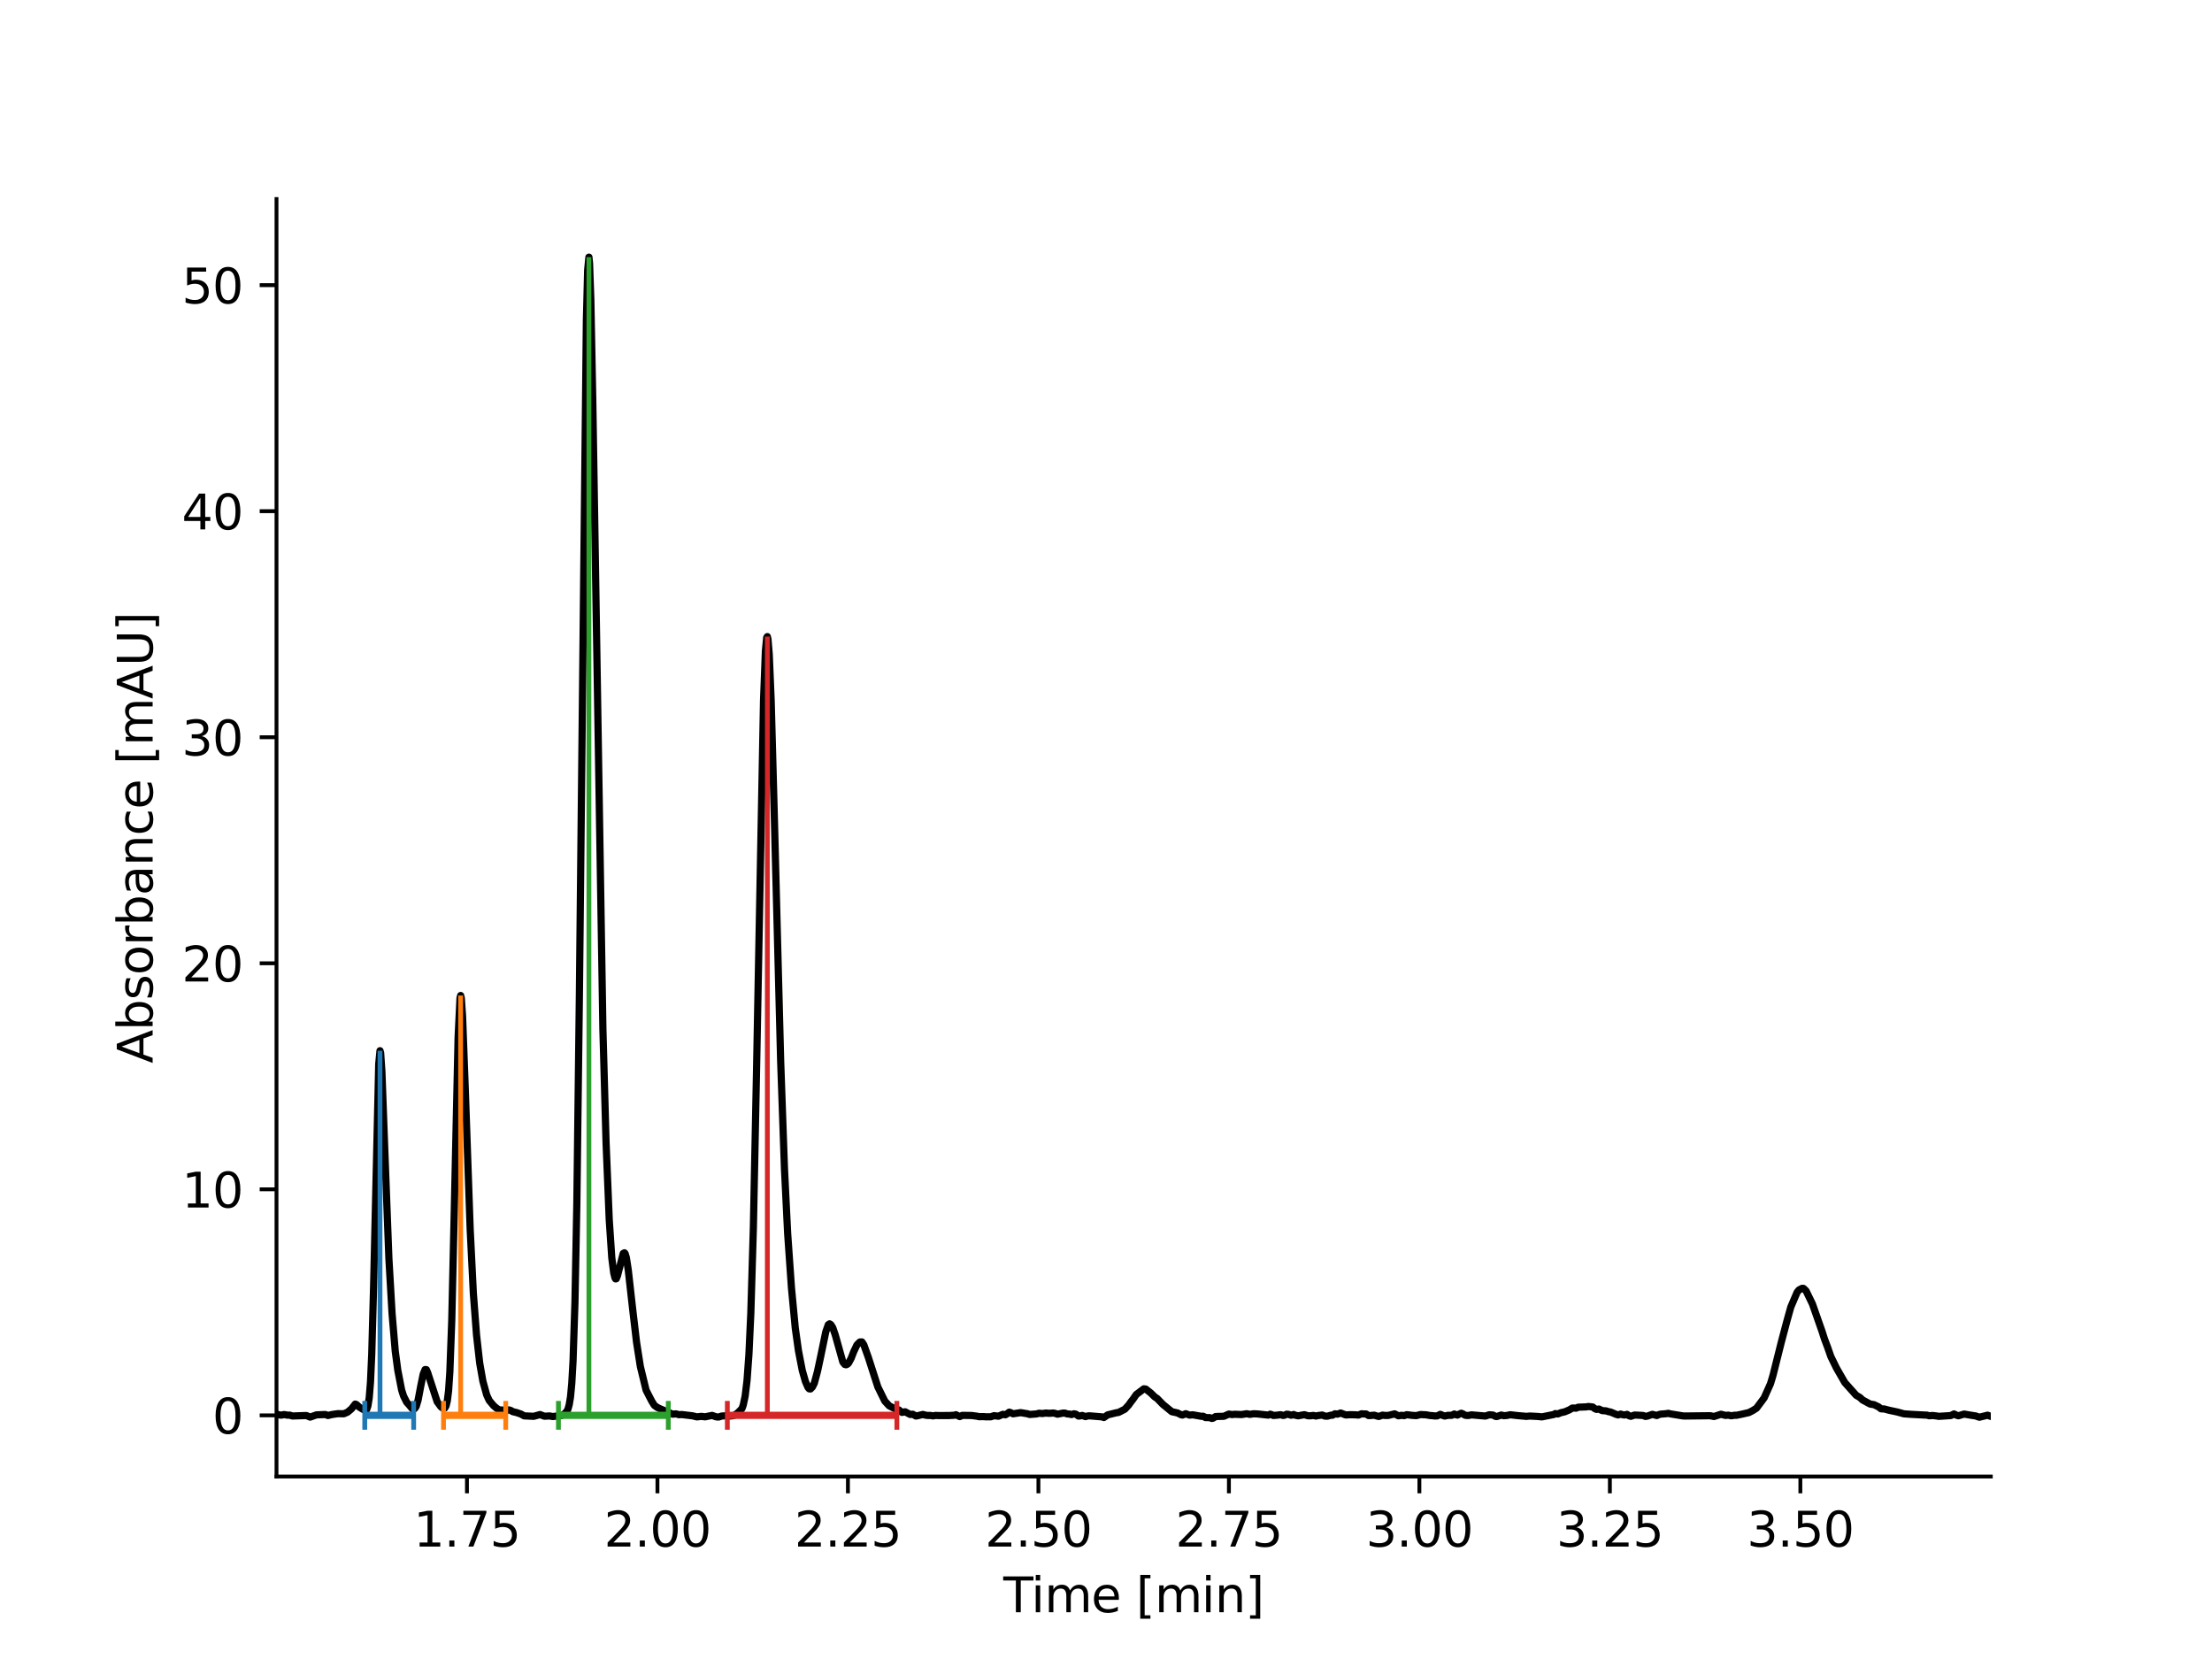 <?xml version="1.0" encoding="utf-8" standalone="no"?>
<!DOCTYPE svg PUBLIC "-//W3C//DTD SVG 1.1//EN"
  "http://www.w3.org/Graphics/SVG/1.1/DTD/svg11.dtd">
<svg xmlns:xlink="http://www.w3.org/1999/xlink" width="460.8pt" height="345.6pt" viewBox="0 0 460.8 345.6" xmlns="http://www.w3.org/2000/svg" version="1.1">
 <defs>
  <style type="text/css">*{stroke-linejoin: round; stroke-linecap: butt}</style>
 </defs>
 <g id="figure_1">
  <g id="patch_1">
   <path d="M 0 345.6 
L 460.8 345.6 
L 460.8 0 
L 0 0 
z
" style="fill: #ffffff"/>
  </g>
  <g id="axes_1">
   <g id="patch_2">
    <path d="M 57.6 307.584 
L 414.72 307.584 
L 414.72 41.472 
L 57.6 41.472 
z
" style="fill: #ffffff"/>
   </g>
   <g id="matplotlib.axis_1">
    <g id="xtick_1">
     <g id="line2d_1">
      <defs>
       <path id="m1361d43440" d="M 0 0 
L 0 3.5 
" style="stroke: #000000; stroke-width: 0.8"/>
      </defs>
      <g>
       <use xlink:href="#m1361d43440" x="97.276" y="307.584" style="stroke: #000000; stroke-width: 0.8"/>
      </g>
     </g>
     <g id="text_1">
      <!-- 1.75 -->
      <g transform="translate(86.143 322.182) scale(0.1 -0.1)">
       <defs>
        <path id="DejaVuSans-31" d="M 794 531 
L 1825 531 
L 1825 4091 
L 703 3866 
L 703 4441 
L 1819 4666 
L 2450 4666 
L 2450 531 
L 3481 531 
L 3481 0 
L 794 0 
L 794 531 
z
" transform="scale(0.016)"/>
        <path id="DejaVuSans-2e" d="M 684 794 
L 1344 794 
L 1344 0 
L 684 0 
L 684 794 
z
" transform="scale(0.016)"/>
        <path id="DejaVuSans-37" d="M 525 4666 
L 3525 4666 
L 3525 4397 
L 1831 0 
L 1172 0 
L 2766 4134 
L 525 4134 
L 525 4666 
z
" transform="scale(0.016)"/>
        <path id="DejaVuSans-35" d="M 691 4666 
L 3169 4666 
L 3169 4134 
L 1269 4134 
L 1269 2991 
Q 1406 3038 1543 3061 
Q 1681 3084 1819 3084 
Q 2600 3084 3056 2656 
Q 3513 2228 3513 1497 
Q 3513 744 3044 326 
Q 2575 -91 1722 -91 
Q 1428 -91 1123 -41 
Q 819 9 494 109 
L 494 744 
Q 775 591 1075 516 
Q 1375 441 1709 441 
Q 2250 441 2565 725 
Q 2881 1009 2881 1497 
Q 2881 1984 2565 2268 
Q 2250 2553 1709 2553 
Q 1456 2553 1204 2497 
Q 953 2441 691 2322 
L 691 4666 
z
" transform="scale(0.016)"/>
       </defs>
       <use xlink:href="#DejaVuSans-31"/>
       <use xlink:href="#DejaVuSans-2e" x="63.623"/>
       <use xlink:href="#DejaVuSans-37" x="95.41"/>
       <use xlink:href="#DejaVuSans-35" x="159.033"/>
      </g>
     </g>
    </g>
    <g id="xtick_2">
     <g id="line2d_2">
      <g>
       <use xlink:href="#m1361d43440" x="136.958" y="307.584" style="stroke: #000000; stroke-width: 0.8"/>
      </g>
     </g>
     <g id="text_2">
      <!-- 2.00 -->
      <g transform="translate(125.825 322.182) scale(0.1 -0.1)">
       <defs>
        <path id="DejaVuSans-32" d="M 1228 531 
L 3431 531 
L 3431 0 
L 469 0 
L 469 531 
Q 828 903 1448 1529 
Q 2069 2156 2228 2338 
Q 2531 2678 2651 2914 
Q 2772 3150 2772 3378 
Q 2772 3750 2511 3984 
Q 2250 4219 1831 4219 
Q 1534 4219 1204 4116 
Q 875 4013 500 3803 
L 500 4441 
Q 881 4594 1212 4672 
Q 1544 4750 1819 4750 
Q 2544 4750 2975 4387 
Q 3406 4025 3406 3419 
Q 3406 3131 3298 2873 
Q 3191 2616 2906 2266 
Q 2828 2175 2409 1742 
Q 1991 1309 1228 531 
z
" transform="scale(0.016)"/>
        <path id="DejaVuSans-30" d="M 2034 4250 
Q 1547 4250 1301 3770 
Q 1056 3291 1056 2328 
Q 1056 1369 1301 889 
Q 1547 409 2034 409 
Q 2525 409 2770 889 
Q 3016 1369 3016 2328 
Q 3016 3291 2770 3770 
Q 2525 4250 2034 4250 
z
M 2034 4750 
Q 2819 4750 3233 4129 
Q 3647 3509 3647 2328 
Q 3647 1150 3233 529 
Q 2819 -91 2034 -91 
Q 1250 -91 836 529 
Q 422 1150 422 2328 
Q 422 3509 836 4129 
Q 1250 4750 2034 4750 
z
" transform="scale(0.016)"/>
       </defs>
       <use xlink:href="#DejaVuSans-32"/>
       <use xlink:href="#DejaVuSans-2e" x="63.623"/>
       <use xlink:href="#DejaVuSans-30" x="95.41"/>
       <use xlink:href="#DejaVuSans-30" x="159.033"/>
      </g>
     </g>
    </g>
    <g id="xtick_3">
     <g id="line2d_3">
      <g>
       <use xlink:href="#m1361d43440" x="176.639" y="307.584" style="stroke: #000000; stroke-width: 0.8"/>
      </g>
     </g>
     <g id="text_3">
      <!-- 2.25 -->
      <g transform="translate(165.507 322.182) scale(0.1 -0.1)">
       <use xlink:href="#DejaVuSans-32"/>
       <use xlink:href="#DejaVuSans-2e" x="63.623"/>
       <use xlink:href="#DejaVuSans-32" x="95.41"/>
       <use xlink:href="#DejaVuSans-35" x="159.033"/>
      </g>
     </g>
    </g>
    <g id="xtick_4">
     <g id="line2d_4">
      <g>
       <use xlink:href="#m1361d43440" x="216.321" y="307.584" style="stroke: #000000; stroke-width: 0.8"/>
      </g>
     </g>
     <g id="text_4">
      <!-- 2.50 -->
      <g transform="translate(205.188 322.182) scale(0.1 -0.1)">
       <use xlink:href="#DejaVuSans-32"/>
       <use xlink:href="#DejaVuSans-2e" x="63.623"/>
       <use xlink:href="#DejaVuSans-35" x="95.41"/>
       <use xlink:href="#DejaVuSans-30" x="159.033"/>
      </g>
     </g>
    </g>
    <g id="xtick_5">
     <g id="line2d_5">
      <g>
       <use xlink:href="#m1361d43440" x="256.003" y="307.584" style="stroke: #000000; stroke-width: 0.8"/>
      </g>
     </g>
     <g id="text_5">
      <!-- 2.75 -->
      <g transform="translate(244.87 322.182) scale(0.1 -0.1)">
       <use xlink:href="#DejaVuSans-32"/>
       <use xlink:href="#DejaVuSans-2e" x="63.623"/>
       <use xlink:href="#DejaVuSans-37" x="95.41"/>
       <use xlink:href="#DejaVuSans-35" x="159.033"/>
      </g>
     </g>
    </g>
    <g id="xtick_6">
     <g id="line2d_6">
      <g>
       <use xlink:href="#m1361d43440" x="295.684" y="307.584" style="stroke: #000000; stroke-width: 0.8"/>
      </g>
     </g>
     <g id="text_6">
      <!-- 3.00 -->
      <g transform="translate(284.551 322.182) scale(0.1 -0.1)">
       <defs>
        <path id="DejaVuSans-33" d="M 2597 2516 
Q 3050 2419 3304 2112 
Q 3559 1806 3559 1356 
Q 3559 666 3084 287 
Q 2609 -91 1734 -91 
Q 1441 -91 1130 -33 
Q 819 25 488 141 
L 488 750 
Q 750 597 1062 519 
Q 1375 441 1716 441 
Q 2309 441 2620 675 
Q 2931 909 2931 1356 
Q 2931 1769 2642 2001 
Q 2353 2234 1838 2234 
L 1294 2234 
L 1294 2753 
L 1863 2753 
Q 2328 2753 2575 2939 
Q 2822 3125 2822 3475 
Q 2822 3834 2567 4026 
Q 2313 4219 1838 4219 
Q 1578 4219 1281 4162 
Q 984 4106 628 3988 
L 628 4550 
Q 988 4650 1302 4700 
Q 1616 4750 1894 4750 
Q 2613 4750 3031 4423 
Q 3450 4097 3450 3541 
Q 3450 3153 3228 2886 
Q 3006 2619 2597 2516 
z
" transform="scale(0.016)"/>
       </defs>
       <use xlink:href="#DejaVuSans-33"/>
       <use xlink:href="#DejaVuSans-2e" x="63.623"/>
       <use xlink:href="#DejaVuSans-30" x="95.41"/>
       <use xlink:href="#DejaVuSans-30" x="159.033"/>
      </g>
     </g>
    </g>
    <g id="xtick_7">
     <g id="line2d_7">
      <g>
       <use xlink:href="#m1361d43440" x="335.366" y="307.584" style="stroke: #000000; stroke-width: 0.8"/>
      </g>
     </g>
     <g id="text_7">
      <!-- 3.25 -->
      <g transform="translate(324.233 322.182) scale(0.1 -0.1)">
       <use xlink:href="#DejaVuSans-33"/>
       <use xlink:href="#DejaVuSans-2e" x="63.623"/>
       <use xlink:href="#DejaVuSans-32" x="95.41"/>
       <use xlink:href="#DejaVuSans-35" x="159.033"/>
      </g>
     </g>
    </g>
    <g id="xtick_8">
     <g id="line2d_8">
      <g>
       <use xlink:href="#m1361d43440" x="375.047" y="307.584" style="stroke: #000000; stroke-width: 0.8"/>
      </g>
     </g>
     <g id="text_8">
      <!-- 3.50 -->
      <g transform="translate(363.915 322.182) scale(0.1 -0.1)">
       <use xlink:href="#DejaVuSans-33"/>
       <use xlink:href="#DejaVuSans-2e" x="63.623"/>
       <use xlink:href="#DejaVuSans-35" x="95.41"/>
       <use xlink:href="#DejaVuSans-30" x="159.033"/>
      </g>
     </g>
    </g>
    <g id="text_9">
     <!-- Time [min] -->
     <g transform="translate(209.008 335.861) scale(0.1 -0.1)">
      <defs>
       <path id="DejaVuSans-54" d="M -19 4666 
L 3928 4666 
L 3928 4134 
L 2272 4134 
L 2272 0 
L 1638 0 
L 1638 4134 
L -19 4134 
L -19 4666 
z
" transform="scale(0.016)"/>
       <path id="DejaVuSans-69" d="M 603 3500 
L 1178 3500 
L 1178 0 
L 603 0 
L 603 3500 
z
M 603 4863 
L 1178 4863 
L 1178 4134 
L 603 4134 
L 603 4863 
z
" transform="scale(0.016)"/>
       <path id="DejaVuSans-6d" d="M 3328 2828 
Q 3544 3216 3844 3400 
Q 4144 3584 4550 3584 
Q 5097 3584 5394 3201 
Q 5691 2819 5691 2113 
L 5691 0 
L 5113 0 
L 5113 2094 
Q 5113 2597 4934 2840 
Q 4756 3084 4391 3084 
Q 3944 3084 3684 2787 
Q 3425 2491 3425 1978 
L 3425 0 
L 2847 0 
L 2847 2094 
Q 2847 2600 2669 2842 
Q 2491 3084 2119 3084 
Q 1678 3084 1418 2786 
Q 1159 2488 1159 1978 
L 1159 0 
L 581 0 
L 581 3500 
L 1159 3500 
L 1159 2956 
Q 1356 3278 1631 3431 
Q 1906 3584 2284 3584 
Q 2666 3584 2933 3390 
Q 3200 3197 3328 2828 
z
" transform="scale(0.016)"/>
       <path id="DejaVuSans-65" d="M 3597 1894 
L 3597 1613 
L 953 1613 
Q 991 1019 1311 708 
Q 1631 397 2203 397 
Q 2534 397 2845 478 
Q 3156 559 3463 722 
L 3463 178 
Q 3153 47 2828 -22 
Q 2503 -91 2169 -91 
Q 1331 -91 842 396 
Q 353 884 353 1716 
Q 353 2575 817 3079 
Q 1281 3584 2069 3584 
Q 2775 3584 3186 3129 
Q 3597 2675 3597 1894 
z
M 3022 2063 
Q 3016 2534 2758 2815 
Q 2500 3097 2075 3097 
Q 1594 3097 1305 2825 
Q 1016 2553 972 2059 
L 3022 2063 
z
" transform="scale(0.016)"/>
       <path id="DejaVuSans-20" transform="scale(0.016)"/>
       <path id="DejaVuSans-5b" d="M 550 4863 
L 1875 4863 
L 1875 4416 
L 1125 4416 
L 1125 -397 
L 1875 -397 
L 1875 -844 
L 550 -844 
L 550 4863 
z
" transform="scale(0.016)"/>
       <path id="DejaVuSans-6e" d="M 3513 2113 
L 3513 0 
L 2938 0 
L 2938 2094 
Q 2938 2591 2744 2837 
Q 2550 3084 2163 3084 
Q 1697 3084 1428 2787 
Q 1159 2491 1159 1978 
L 1159 0 
L 581 0 
L 581 3500 
L 1159 3500 
L 1159 2956 
Q 1366 3272 1645 3428 
Q 1925 3584 2291 3584 
Q 2894 3584 3203 3211 
Q 3513 2838 3513 2113 
z
" transform="scale(0.016)"/>
       <path id="DejaVuSans-5d" d="M 1947 4863 
L 1947 -844 
L 622 -844 
L 622 -397 
L 1369 -397 
L 1369 4416 
L 622 4416 
L 622 4863 
L 1947 4863 
z
" transform="scale(0.016)"/>
      </defs>
      <use xlink:href="#DejaVuSans-54"/>
      <use xlink:href="#DejaVuSans-69" x="57.959"/>
      <use xlink:href="#DejaVuSans-6d" x="85.742"/>
      <use xlink:href="#DejaVuSans-65" x="183.154"/>
      <use xlink:href="#DejaVuSans-20" x="244.678"/>
      <use xlink:href="#DejaVuSans-5b" x="276.465"/>
      <use xlink:href="#DejaVuSans-6d" x="315.479"/>
      <use xlink:href="#DejaVuSans-69" x="412.891"/>
      <use xlink:href="#DejaVuSans-6e" x="440.674"/>
      <use xlink:href="#DejaVuSans-5d" x="504.053"/>
     </g>
    </g>
   </g>
   <g id="matplotlib.axis_2">
    <g id="ytick_1">
     <g id="line2d_9">
      <defs>
       <path id="m380d743069" d="M 0 0 
L -3.5 0 
" style="stroke: #000000; stroke-width: 0.8"/>
      </defs>
      <g>
       <use xlink:href="#m380d743069" x="57.6" y="294.841" style="stroke: #000000; stroke-width: 0.8"/>
      </g>
     </g>
     <g id="text_10">
      <!-- 0 -->
      <g transform="translate(44.237 298.64) scale(0.1 -0.1)">
       <use xlink:href="#DejaVuSans-30"/>
      </g>
     </g>
    </g>
    <g id="ytick_2">
     <g id="line2d_10">
      <g>
       <use xlink:href="#m380d743069" x="57.6" y="247.753" style="stroke: #000000; stroke-width: 0.8"/>
      </g>
     </g>
     <g id="text_11">
      <!-- 10 -->
      <g transform="translate(37.875 251.552) scale(0.1 -0.1)">
       <use xlink:href="#DejaVuSans-31"/>
       <use xlink:href="#DejaVuSans-30" x="63.623"/>
      </g>
     </g>
    </g>
    <g id="ytick_3">
     <g id="line2d_11">
      <g>
       <use xlink:href="#m380d743069" x="57.6" y="200.665" style="stroke: #000000; stroke-width: 0.8"/>
      </g>
     </g>
     <g id="text_12">
      <!-- 20 -->
      <g transform="translate(37.875 204.464) scale(0.1 -0.1)">
       <use xlink:href="#DejaVuSans-32"/>
       <use xlink:href="#DejaVuSans-30" x="63.623"/>
      </g>
     </g>
    </g>
    <g id="ytick_4">
     <g id="line2d_12">
      <g>
       <use xlink:href="#m380d743069" x="57.6" y="153.577" style="stroke: #000000; stroke-width: 0.8"/>
      </g>
     </g>
     <g id="text_13">
      <!-- 30 -->
      <g transform="translate(37.875 157.376) scale(0.1 -0.1)">
       <use xlink:href="#DejaVuSans-33"/>
       <use xlink:href="#DejaVuSans-30" x="63.623"/>
      </g>
     </g>
    </g>
    <g id="ytick_5">
     <g id="line2d_13">
      <g>
       <use xlink:href="#m380d743069" x="57.6" y="106.489" style="stroke: #000000; stroke-width: 0.8"/>
      </g>
     </g>
     <g id="text_14">
      <!-- 40 -->
      <g transform="translate(37.875 110.288) scale(0.1 -0.1)">
       <defs>
        <path id="DejaVuSans-34" d="M 2419 4116 
L 825 1625 
L 2419 1625 
L 2419 4116 
z
M 2253 4666 
L 3047 4666 
L 3047 1625 
L 3713 1625 
L 3713 1100 
L 3047 1100 
L 3047 0 
L 2419 0 
L 2419 1100 
L 313 1100 
L 313 1709 
L 2253 4666 
z
" transform="scale(0.016)"/>
       </defs>
       <use xlink:href="#DejaVuSans-34"/>
       <use xlink:href="#DejaVuSans-30" x="63.623"/>
      </g>
     </g>
    </g>
    <g id="ytick_6">
     <g id="line2d_14">
      <g>
       <use xlink:href="#m380d743069" x="57.6" y="59.401" style="stroke: #000000; stroke-width: 0.8"/>
      </g>
     </g>
     <g id="text_15">
      <!-- 50 -->
      <g transform="translate(37.875 63.2) scale(0.1 -0.1)">
       <use xlink:href="#DejaVuSans-35"/>
       <use xlink:href="#DejaVuSans-30" x="63.623"/>
      </g>
     </g>
    </g>
    <g id="text_16">
     <!-- Absorbance [mAU] -->
     <g transform="translate(31.795 221.516) rotate(-90) scale(0.1 -0.1)">
      <defs>
       <path id="DejaVuSans-41" d="M 2188 4044 
L 1331 1722 
L 3047 1722 
L 2188 4044 
z
M 1831 4666 
L 2547 4666 
L 4325 0 
L 3669 0 
L 3244 1197 
L 1141 1197 
L 716 0 
L 50 0 
L 1831 4666 
z
" transform="scale(0.016)"/>
       <path id="DejaVuSans-62" d="M 3116 1747 
Q 3116 2381 2855 2742 
Q 2594 3103 2138 3103 
Q 1681 3103 1420 2742 
Q 1159 2381 1159 1747 
Q 1159 1113 1420 752 
Q 1681 391 2138 391 
Q 2594 391 2855 752 
Q 3116 1113 3116 1747 
z
M 1159 2969 
Q 1341 3281 1617 3432 
Q 1894 3584 2278 3584 
Q 2916 3584 3314 3078 
Q 3713 2572 3713 1747 
Q 3713 922 3314 415 
Q 2916 -91 2278 -91 
Q 1894 -91 1617 61 
Q 1341 213 1159 525 
L 1159 0 
L 581 0 
L 581 4863 
L 1159 4863 
L 1159 2969 
z
" transform="scale(0.016)"/>
       <path id="DejaVuSans-73" d="M 2834 3397 
L 2834 2853 
Q 2591 2978 2328 3040 
Q 2066 3103 1784 3103 
Q 1356 3103 1142 2972 
Q 928 2841 928 2578 
Q 928 2378 1081 2264 
Q 1234 2150 1697 2047 
L 1894 2003 
Q 2506 1872 2764 1633 
Q 3022 1394 3022 966 
Q 3022 478 2636 193 
Q 2250 -91 1575 -91 
Q 1294 -91 989 -36 
Q 684 19 347 128 
L 347 722 
Q 666 556 975 473 
Q 1284 391 1588 391 
Q 1994 391 2212 530 
Q 2431 669 2431 922 
Q 2431 1156 2273 1281 
Q 2116 1406 1581 1522 
L 1381 1569 
Q 847 1681 609 1914 
Q 372 2147 372 2553 
Q 372 3047 722 3315 
Q 1072 3584 1716 3584 
Q 2034 3584 2315 3537 
Q 2597 3491 2834 3397 
z
" transform="scale(0.016)"/>
       <path id="DejaVuSans-6f" d="M 1959 3097 
Q 1497 3097 1228 2736 
Q 959 2375 959 1747 
Q 959 1119 1226 758 
Q 1494 397 1959 397 
Q 2419 397 2687 759 
Q 2956 1122 2956 1747 
Q 2956 2369 2687 2733 
Q 2419 3097 1959 3097 
z
M 1959 3584 
Q 2709 3584 3137 3096 
Q 3566 2609 3566 1747 
Q 3566 888 3137 398 
Q 2709 -91 1959 -91 
Q 1206 -91 779 398 
Q 353 888 353 1747 
Q 353 2609 779 3096 
Q 1206 3584 1959 3584 
z
" transform="scale(0.016)"/>
       <path id="DejaVuSans-72" d="M 2631 2963 
Q 2534 3019 2420 3045 
Q 2306 3072 2169 3072 
Q 1681 3072 1420 2755 
Q 1159 2438 1159 1844 
L 1159 0 
L 581 0 
L 581 3500 
L 1159 3500 
L 1159 2956 
Q 1341 3275 1631 3429 
Q 1922 3584 2338 3584 
Q 2397 3584 2469 3576 
Q 2541 3569 2628 3553 
L 2631 2963 
z
" transform="scale(0.016)"/>
       <path id="DejaVuSans-61" d="M 2194 1759 
Q 1497 1759 1228 1600 
Q 959 1441 959 1056 
Q 959 750 1161 570 
Q 1363 391 1709 391 
Q 2188 391 2477 730 
Q 2766 1069 2766 1631 
L 2766 1759 
L 2194 1759 
z
M 3341 1997 
L 3341 0 
L 2766 0 
L 2766 531 
Q 2569 213 2275 61 
Q 1981 -91 1556 -91 
Q 1019 -91 701 211 
Q 384 513 384 1019 
Q 384 1609 779 1909 
Q 1175 2209 1959 2209 
L 2766 2209 
L 2766 2266 
Q 2766 2663 2505 2880 
Q 2244 3097 1772 3097 
Q 1472 3097 1187 3025 
Q 903 2953 641 2809 
L 641 3341 
Q 956 3463 1253 3523 
Q 1550 3584 1831 3584 
Q 2591 3584 2966 3190 
Q 3341 2797 3341 1997 
z
" transform="scale(0.016)"/>
       <path id="DejaVuSans-63" d="M 3122 3366 
L 3122 2828 
Q 2878 2963 2633 3030 
Q 2388 3097 2138 3097 
Q 1578 3097 1268 2742 
Q 959 2388 959 1747 
Q 959 1106 1268 751 
Q 1578 397 2138 397 
Q 2388 397 2633 464 
Q 2878 531 3122 666 
L 3122 134 
Q 2881 22 2623 -34 
Q 2366 -91 2075 -91 
Q 1284 -91 818 406 
Q 353 903 353 1747 
Q 353 2603 823 3093 
Q 1294 3584 2113 3584 
Q 2378 3584 2631 3529 
Q 2884 3475 3122 3366 
z
" transform="scale(0.016)"/>
       <path id="DejaVuSans-55" d="M 556 4666 
L 1191 4666 
L 1191 1831 
Q 1191 1081 1462 751 
Q 1734 422 2344 422 
Q 2950 422 3222 751 
Q 3494 1081 3494 1831 
L 3494 4666 
L 4128 4666 
L 4128 1753 
Q 4128 841 3676 375 
Q 3225 -91 2344 -91 
Q 1459 -91 1007 375 
Q 556 841 556 1753 
L 556 4666 
z
" transform="scale(0.016)"/>
      </defs>
      <use xlink:href="#DejaVuSans-41"/>
      <use xlink:href="#DejaVuSans-62" x="68.408"/>
      <use xlink:href="#DejaVuSans-73" x="131.885"/>
      <use xlink:href="#DejaVuSans-6f" x="183.984"/>
      <use xlink:href="#DejaVuSans-72" x="245.166"/>
      <use xlink:href="#DejaVuSans-62" x="286.279"/>
      <use xlink:href="#DejaVuSans-61" x="349.756"/>
      <use xlink:href="#DejaVuSans-6e" x="411.035"/>
      <use xlink:href="#DejaVuSans-63" x="474.414"/>
      <use xlink:href="#DejaVuSans-65" x="529.395"/>
      <use xlink:href="#DejaVuSans-20" x="590.918"/>
      <use xlink:href="#DejaVuSans-5b" x="622.705"/>
      <use xlink:href="#DejaVuSans-6d" x="661.719"/>
      <use xlink:href="#DejaVuSans-41" x="759.131"/>
      <use xlink:href="#DejaVuSans-55" x="827.539"/>
      <use xlink:href="#DejaVuSans-5d" x="900.732"/>
     </g>
    </g>
   </g>
   <g id="line2d_15">
    <path d="M 57.6 294.601 
L 58.526 294.811 
L 59.187 294.678 
L 59.849 294.797 
L 60.378 294.801 
L 60.907 294.978 
L 63.817 294.879 
L 64.611 295.209 
L 65.934 294.74 
L 67.786 294.67 
L 68.315 294.875 
L 69.108 294.681 
L 69.902 294.56 
L 70.431 294.493 
L 71.622 294.516 
L 72.416 294.171 
L 73.209 293.501 
L 74.003 292.498 
L 74.268 292.597 
L 74.797 293.094 
L 75.458 293.505 
L 76.119 293.839 
L 76.384 293.635 
L 76.649 292.854 
L 76.913 291.196 
L 77.178 287.918 
L 77.442 282.084 
L 77.839 267.558 
L 78.897 221.633 
L 79.162 218.883 
L 79.294 219.346 
L 79.559 223.289 
L 80.088 237.686 
L 81.014 262.176 
L 81.675 273.632 
L 82.337 281.466 
L 82.866 285.435 
L 83.66 289.528 
L 84.056 290.785 
L 84.718 292.107 
L 85.247 292.69 
L 85.644 293.174 
L 85.908 293.48 
L 86.173 293.586 
L 86.437 293.379 
L 86.702 292.975 
L 87.099 291.662 
L 87.628 288.853 
L 88.157 286.263 
L 88.554 285.305 
L 88.818 285.321 
L 89.083 285.911 
L 91.067 292 
L 91.861 293.073 
L 92.258 293.365 
L 92.655 293.319 
L 92.919 292.879 
L 93.184 291.813 
L 93.448 289.708 
L 93.713 285.754 
L 94.11 275.081 
L 94.639 252.049 
L 95.432 216.098 
L 95.829 207.901 
L 95.962 207.384 
L 96.094 207.919 
L 96.358 211.699 
L 96.888 225.873 
L 97.946 256.051 
L 98.607 269.407 
L 99.269 278.102 
L 99.93 283.964 
L 100.592 287.722 
L 101.385 290.594 
L 101.914 291.741 
L 102.84 292.845 
L 103.502 293.399 
L 104.031 293.712 
L 105.75 293.784 
L 106.015 293.703 
L 106.412 293.827 
L 106.809 294.071 
L 107.602 294.26 
L 108.528 294.577 
L 109.19 294.949 
L 111.174 295.045 
L 112.497 294.679 
L 113.423 295.026 
L 114.481 294.966 
L 115.142 295.095 
L 116.994 294.872 
L 117.524 294.595 
L 118.053 294.023 
L 118.317 293.553 
L 118.582 292.602 
L 118.846 291.004 
L 119.111 288.183 
L 119.375 283.535 
L 119.772 271.347 
L 120.169 250.571 
L 120.698 207.088 
L 122.153 66.757 
L 122.418 56.286 
L 122.682 53.568 
L 122.815 54.908 
L 123.079 62.396 
L 123.476 82.826 
L 125.593 214.33 
L 126.254 238.011 
L 126.916 254.117 
L 127.445 262.005 
L 127.842 265.131 
L 128.106 266.197 
L 128.238 266.42 
L 128.371 266.398 
L 128.635 265.749 
L 129.826 261.115 
L 130.09 260.982 
L 130.223 261.131 
L 130.487 262.022 
L 130.884 264.602 
L 131.81 272.863 
L 132.604 279.606 
L 133.397 284.679 
L 134.588 289.587 
L 135.117 290.624 
L 135.778 291.9 
L 136.308 292.754 
L 136.837 293.138 
L 137.498 293.469 
L 139.35 294.252 
L 139.746 294.45 
L 140.143 294.596 
L 140.805 294.534 
L 141.466 294.708 
L 141.995 294.671 
L 144.243 294.939 
L 144.64 295.032 
L 145.169 295.162 
L 146.095 295.056 
L 146.889 295.149 
L 148.343 294.853 
L 149.137 295.144 
L 149.666 295.203 
L 150.327 294.993 
L 150.856 294.95 
L 151.253 294.937 
L 151.65 295.024 
L 152.576 294.936 
L 153.105 294.778 
L 153.766 294.256 
L 154.56 293.446 
L 154.824 292.719 
L 155.221 290.869 
L 155.618 287.596 
L 156.015 282.142 
L 156.411 273.536 
L 156.941 255.727 
L 157.602 222.904 
L 159.057 145.95 
L 159.453 135.57 
L 159.718 132.808 
L 159.85 132.616 
L 159.983 133.15 
L 160.247 136.323 
L 160.644 145.85 
L 161.305 170.105 
L 162.628 221.097 
L 163.421 243.489 
L 164.083 256.957 
L 164.876 268.279 
L 165.67 276.663 
L 166.331 281.366 
L 167.125 285.476 
L 167.786 287.797 
L 168.315 289.02 
L 168.58 289.321 
L 168.844 289.346 
L 169.241 288.938 
L 169.638 288.138 
L 170.299 285.679 
L 170.96 282.588 
L 172.018 277.474 
L 172.547 275.96 
L 172.812 275.78 
L 173.076 275.94 
L 173.473 276.566 
L 174.002 278.1 
L 175.589 283.76 
L 175.986 284.242 
L 176.251 284.308 
L 176.515 284.207 
L 176.78 283.939 
L 177.309 282.962 
L 177.838 281.596 
L 178.499 280.202 
L 178.896 279.774 
L 179.161 279.552 
L 179.557 279.547 
L 179.954 280.159 
L 180.88 282.744 
L 182.864 288.907 
L 184.319 291.868 
L 185.245 292.868 
L 186.964 293.721 
L 187.229 293.708 
L 187.89 294.232 
L 188.551 294.1 
L 189.609 294.661 
L 190.138 294.609 
L 190.403 294.758 
L 190.8 294.982 
L 191.064 294.944 
L 192.255 294.655 
L 192.784 294.801 
L 193.18 294.857 
L 193.842 294.864 
L 194.371 294.958 
L 194.9 294.856 
L 195.429 294.883 
L 197.81 294.881 
L 198.074 294.859 
L 198.735 294.828 
L 199.132 294.717 
L 199.926 295.095 
L 200.19 294.99 
L 200.455 294.845 
L 202.439 294.874 
L 203.629 295.035 
L 203.894 295.12 
L 204.952 295.103 
L 205.349 295.151 
L 206.407 295.143 
L 207.068 294.913 
L 207.994 295.021 
L 208.92 294.625 
L 209.449 294.727 
L 209.713 294.58 
L 210.242 294.182 
L 210.507 294.264 
L 211.036 294.519 
L 212.623 294.279 
L 214.078 294.519 
L 214.475 294.66 
L 215.93 294.549 
L 216.459 294.399 
L 217.12 294.467 
L 217.914 294.359 
L 218.31 294.409 
L 218.575 294.416 
L 218.972 294.396 
L 219.368 294.357 
L 219.765 294.421 
L 220.294 294.597 
L 221.485 294.368 
L 221.881 294.382 
L 222.278 294.537 
L 222.807 294.581 
L 223.204 294.683 
L 223.468 294.6 
L 223.733 294.517 
L 224.13 294.597 
L 224.659 294.987 
L 224.923 294.981 
L 225.452 294.862 
L 226.114 295.106 
L 226.51 294.988 
L 226.907 294.94 
L 229.553 295.156 
L 229.949 295.298 
L 230.478 294.937 
L 230.743 294.746 
L 232.595 294.291 
L 232.991 294.245 
L 234.314 293.573 
L 235.108 292.715 
L 235.637 291.975 
L 236.033 291.481 
L 236.695 290.513 
L 238.282 289.318 
L 238.679 289.363 
L 239.737 290.197 
L 240.53 290.978 
L 241.059 291.333 
L 242.25 292.558 
L 244.101 294.077 
L 245.292 294.342 
L 246.085 294.737 
L 246.35 294.775 
L 247.011 294.502 
L 247.805 294.796 
L 248.466 294.726 
L 250.318 295.057 
L 250.582 295.017 
L 250.847 295.124 
L 251.111 295.302 
L 252.037 295.324 
L 252.434 295.487 
L 252.698 295.436 
L 253.228 295.094 
L 253.889 295.065 
L 254.947 295.041 
L 256.005 294.573 
L 256.666 294.686 
L 257.195 294.62 
L 258.65 294.677 
L 259.708 294.503 
L 260.37 294.638 
L 261.163 294.512 
L 261.957 294.55 
L 264.205 294.796 
L 264.602 294.602 
L 264.867 294.678 
L 265.263 294.87 
L 265.66 294.833 
L 266.057 294.808 
L 266.586 294.732 
L 266.851 294.718 
L 267.247 294.863 
L 267.512 294.845 
L 268.041 294.606 
L 268.438 294.642 
L 268.967 294.82 
L 269.496 294.665 
L 269.76 294.798 
L 270.422 294.946 
L 271.215 294.793 
L 271.744 294.706 
L 272.141 294.834 
L 272.538 294.942 
L 273.067 294.929 
L 273.596 294.859 
L 274.125 294.989 
L 274.522 294.895 
L 275.448 294.775 
L 275.977 294.998 
L 276.506 295.019 
L 277.299 294.8 
L 277.564 294.823 
L 278.093 294.522 
L 278.622 294.592 
L 279.283 294.359 
L 280.341 294.763 
L 281.267 294.707 
L 282.325 294.731 
L 282.987 294.784 
L 283.648 294.515 
L 284.045 294.557 
L 284.574 294.557 
L 285.103 294.89 
L 285.367 294.888 
L 286.293 294.805 
L 286.69 294.941 
L 287.219 295.078 
L 288.013 294.8 
L 288.542 294.866 
L 289.203 294.86 
L 290.525 294.534 
L 291.319 294.939 
L 291.98 294.833 
L 292.51 294.903 
L 293.039 294.709 
L 293.435 294.753 
L 294.097 294.84 
L 295.023 294.904 
L 295.948 294.673 
L 296.61 294.712 
L 297.006 294.722 
L 297.932 294.883 
L 298.329 294.902 
L 298.858 294.969 
L 299.387 294.964 
L 300.048 294.635 
L 300.577 294.866 
L 300.974 294.986 
L 301.239 294.928 
L 301.636 294.84 
L 302.429 294.831 
L 302.958 294.563 
L 303.355 294.729 
L 303.62 294.787 
L 304.016 294.572 
L 304.413 294.401 
L 304.81 294.576 
L 305.207 294.817 
L 305.604 294.87 
L 306 294.853 
L 306.529 294.739 
L 308.513 294.913 
L 309.439 294.993 
L 310.233 294.724 
L 311.026 294.778 
L 311.555 295.071 
L 311.82 295.093 
L 312.746 294.776 
L 313.275 294.918 
L 313.936 294.864 
L 314.597 294.717 
L 316.184 294.9 
L 317.507 295.011 
L 317.904 295.06 
L 318.698 294.988 
L 320.285 295.07 
L 321.21 295.16 
L 323.723 294.657 
L 323.988 294.481 
L 324.517 294.555 
L 324.781 294.446 
L 325.178 294.285 
L 325.972 294.106 
L 326.501 293.881 
L 326.898 293.719 
L 327.559 293.32 
L 328.353 293.341 
L 328.749 293.147 
L 330.469 293.079 
L 330.866 293 
L 331.791 293.102 
L 332.188 293.425 
L 332.585 293.599 
L 333.114 293.534 
L 333.511 293.741 
L 333.775 293.858 
L 334.569 293.91 
L 335.098 294.084 
L 335.495 294.145 
L 336.685 294.644 
L 337.082 294.759 
L 337.611 294.579 
L 338.008 294.704 
L 338.405 294.774 
L 338.934 294.635 
L 339.33 294.916 
L 339.727 295.045 
L 340.521 294.775 
L 342.108 294.857 
L 342.372 294.895 
L 342.769 295.068 
L 343.166 295.005 
L 344.224 294.633 
L 345.15 294.885 
L 345.547 294.692 
L 345.944 294.591 
L 347.134 294.496 
L 347.531 294.419 
L 347.927 294.53 
L 350.573 294.958 
L 350.969 294.982 
L 355.863 294.925 
L 356.26 294.922 
L 357.054 295.084 
L 358.508 294.615 
L 359.434 294.853 
L 360.096 294.804 
L 360.625 294.941 
L 361.418 294.81 
L 361.683 294.843 
L 363.005 294.567 
L 364.328 294.263 
L 365.121 293.853 
L 365.915 293.345 
L 367.502 291.209 
L 368.825 288.257 
L 369.354 286.487 
L 371.073 279.621 
L 372.264 275.132 
L 373.057 272.284 
L 374.38 269.188 
L 374.777 268.707 
L 375.438 268.374 
L 375.703 268.4 
L 376.232 268.902 
L 377.554 271.622 
L 379.538 277.268 
L 380.067 278.918 
L 380.729 280.672 
L 381.39 282.575 
L 382.58 285.009 
L 384.3 288.006 
L 386.68 290.669 
L 387.077 290.895 
L 387.474 291.134 
L 388.003 291.638 
L 389.59 292.493 
L 390.384 292.615 
L 391.045 292.938 
L 391.309 293.054 
L 391.839 293.476 
L 392.103 293.499 
L 392.5 293.508 
L 393.558 293.789 
L 395.277 294.154 
L 396.6 294.519 
L 398.055 294.627 
L 400.965 294.783 
L 401.361 294.786 
L 401.89 294.934 
L 402.552 294.873 
L 402.949 294.915 
L 403.478 294.979 
L 403.874 295.054 
L 406.388 294.888 
L 407.049 294.551 
L 407.578 294.81 
L 407.975 294.931 
L 409.165 294.574 
L 410.62 294.825 
L 411.546 294.962 
L 412.339 295.233 
L 414.059 294.808 
L 414.455 294.974 
L 414.72 295.057 
L 414.72 295.057 
" clip-path="url(#p559cbefcd1)" style="fill: none; stroke: #000000; stroke-width: 1.5; stroke-linecap: square"/>
   </g>
   <g id="LineCollection_1">
    <path d="M 75.987 294.841 
L 86.173 294.841 
" clip-path="url(#p559cbefcd1)" style="fill: none; stroke: #1f77b4; stroke-width: 1.5"/>
   </g>
   <g id="line2d_16">
    <defs>
     <path id="m2376bef8e0" d="M 0 3 
L 0 -3 
" style="stroke: #1f77b4"/>
    </defs>
    <g clip-path="url(#p559cbefcd1)">
     <use xlink:href="#m2376bef8e0" x="75.987" y="294.841" style="fill: #1f77b4; stroke: #1f77b4"/>
    </g>
   </g>
   <g id="line2d_17">
    <g clip-path="url(#p559cbefcd1)">
     <use xlink:href="#m2376bef8e0" x="86.173" y="294.841" style="fill: #1f77b4; stroke: #1f77b4"/>
    </g>
   </g>
   <g id="LineCollection_2">
    <path d="M 79.162 294.841 
L 79.162 218.883 
" clip-path="url(#p559cbefcd1)" style="fill: none; stroke: #1f77b4"/>
   </g>
   <g id="LineCollection_3">
    <path d="M 92.39 294.841 
L 105.354 294.841 
" clip-path="url(#p559cbefcd1)" style="fill: none; stroke: #ff7f0e; stroke-width: 1.5"/>
   </g>
   <g id="line2d_18">
    <defs>
     <path id="m44a06bab64" d="M 0 3 
L 0 -3 
" style="stroke: #ff7f0e"/>
    </defs>
    <g clip-path="url(#p559cbefcd1)">
     <use xlink:href="#m44a06bab64" x="92.39" y="294.841" style="fill: #ff7f0e; stroke: #ff7f0e"/>
    </g>
   </g>
   <g id="line2d_19">
    <g clip-path="url(#p559cbefcd1)">
     <use xlink:href="#m44a06bab64" x="105.354" y="294.841" style="fill: #ff7f0e; stroke: #ff7f0e"/>
    </g>
   </g>
   <g id="LineCollection_4">
    <path d="M 95.962 294.841 
L 95.962 207.384 
" clip-path="url(#p559cbefcd1)" style="fill: none; stroke: #ff7f0e"/>
   </g>
   <g id="LineCollection_5">
    <path d="M 116.333 294.841 
L 139.217 294.841 
" clip-path="url(#p559cbefcd1)" style="fill: none; stroke: #2ca02c; stroke-width: 1.5"/>
   </g>
   <g id="line2d_20">
    <defs>
     <path id="m8b995d054e" d="M 0 3 
L 0 -3 
" style="stroke: #2ca02c"/>
    </defs>
    <g clip-path="url(#p559cbefcd1)">
     <use xlink:href="#m8b995d054e" x="116.333" y="294.841" style="fill: #2ca02c; stroke: #2ca02c"/>
    </g>
   </g>
   <g id="line2d_21">
    <g clip-path="url(#p559cbefcd1)">
     <use xlink:href="#m8b995d054e" x="139.217" y="294.841" style="fill: #2ca02c; stroke: #2ca02c"/>
    </g>
   </g>
   <g id="LineCollection_6">
    <path d="M 122.682 294.841 
L 122.682 53.568 
" clip-path="url(#p559cbefcd1)" style="fill: none; stroke: #2ca02c"/>
   </g>
   <g id="LineCollection_7">
    <path d="M 151.518 294.841 
L 186.832 294.841 
" clip-path="url(#p559cbefcd1)" style="fill: none; stroke: #d62728; stroke-width: 1.5"/>
   </g>
   <g id="line2d_22">
    <defs>
     <path id="mf255f564df" d="M 0 3 
L 0 -3 
" style="stroke: #d62728"/>
    </defs>
    <g clip-path="url(#p559cbefcd1)">
     <use xlink:href="#mf255f564df" x="151.518" y="294.841" style="fill: #d62728; stroke: #d62728"/>
    </g>
   </g>
   <g id="line2d_23">
    <g clip-path="url(#p559cbefcd1)">
     <use xlink:href="#mf255f564df" x="186.832" y="294.841" style="fill: #d62728; stroke: #d62728"/>
    </g>
   </g>
   <g id="LineCollection_8">
    <path d="M 159.85 294.841 
L 159.85 132.616 
" clip-path="url(#p559cbefcd1)" style="fill: none; stroke: #d62728"/>
   </g>
   <g id="line2d_24">
    <path d="M 81.08 294.841 
" clip-path="url(#p559cbefcd1)" style="fill: none; stroke: #1f77b4; stroke-width: 1.5; stroke-linecap: square"/>
   </g>
   <g id="line2d_25">
    <path d="M 98.872 294.841 
" clip-path="url(#p559cbefcd1)" style="fill: none; stroke: #ff7f0e; stroke-width: 1.5; stroke-linecap: square"/>
   </g>
   <g id="line2d_26">
    <path d="M 127.775 294.841 
" clip-path="url(#p559cbefcd1)" style="fill: none; stroke: #2ca02c; stroke-width: 1.5; stroke-linecap: square"/>
   </g>
   <g id="line2d_27">
    <path d="M 169.175 294.841 
" clip-path="url(#p559cbefcd1)" style="fill: none; stroke: #d62728; stroke-width: 1.5; stroke-linecap: square"/>
   </g>
   <g id="patch_3">
    <path d="M 57.6 307.584 
L 57.6 41.472 
" style="fill: none; stroke: #000000; stroke-width: 0.8; stroke-linejoin: miter; stroke-linecap: square"/>
   </g>
   <g id="patch_4">
    <path d="M 57.6 307.584 
L 414.72 307.584 
" style="fill: none; stroke: #000000; stroke-width: 0.8; stroke-linejoin: miter; stroke-linecap: square"/>
   </g>
  </g>
 </g>
 <defs>
  <clipPath id="p559cbefcd1">
   <rect x="57.6" y="41.472" width="357.12" height="266.112"/>
  </clipPath>
 </defs>
</svg>
